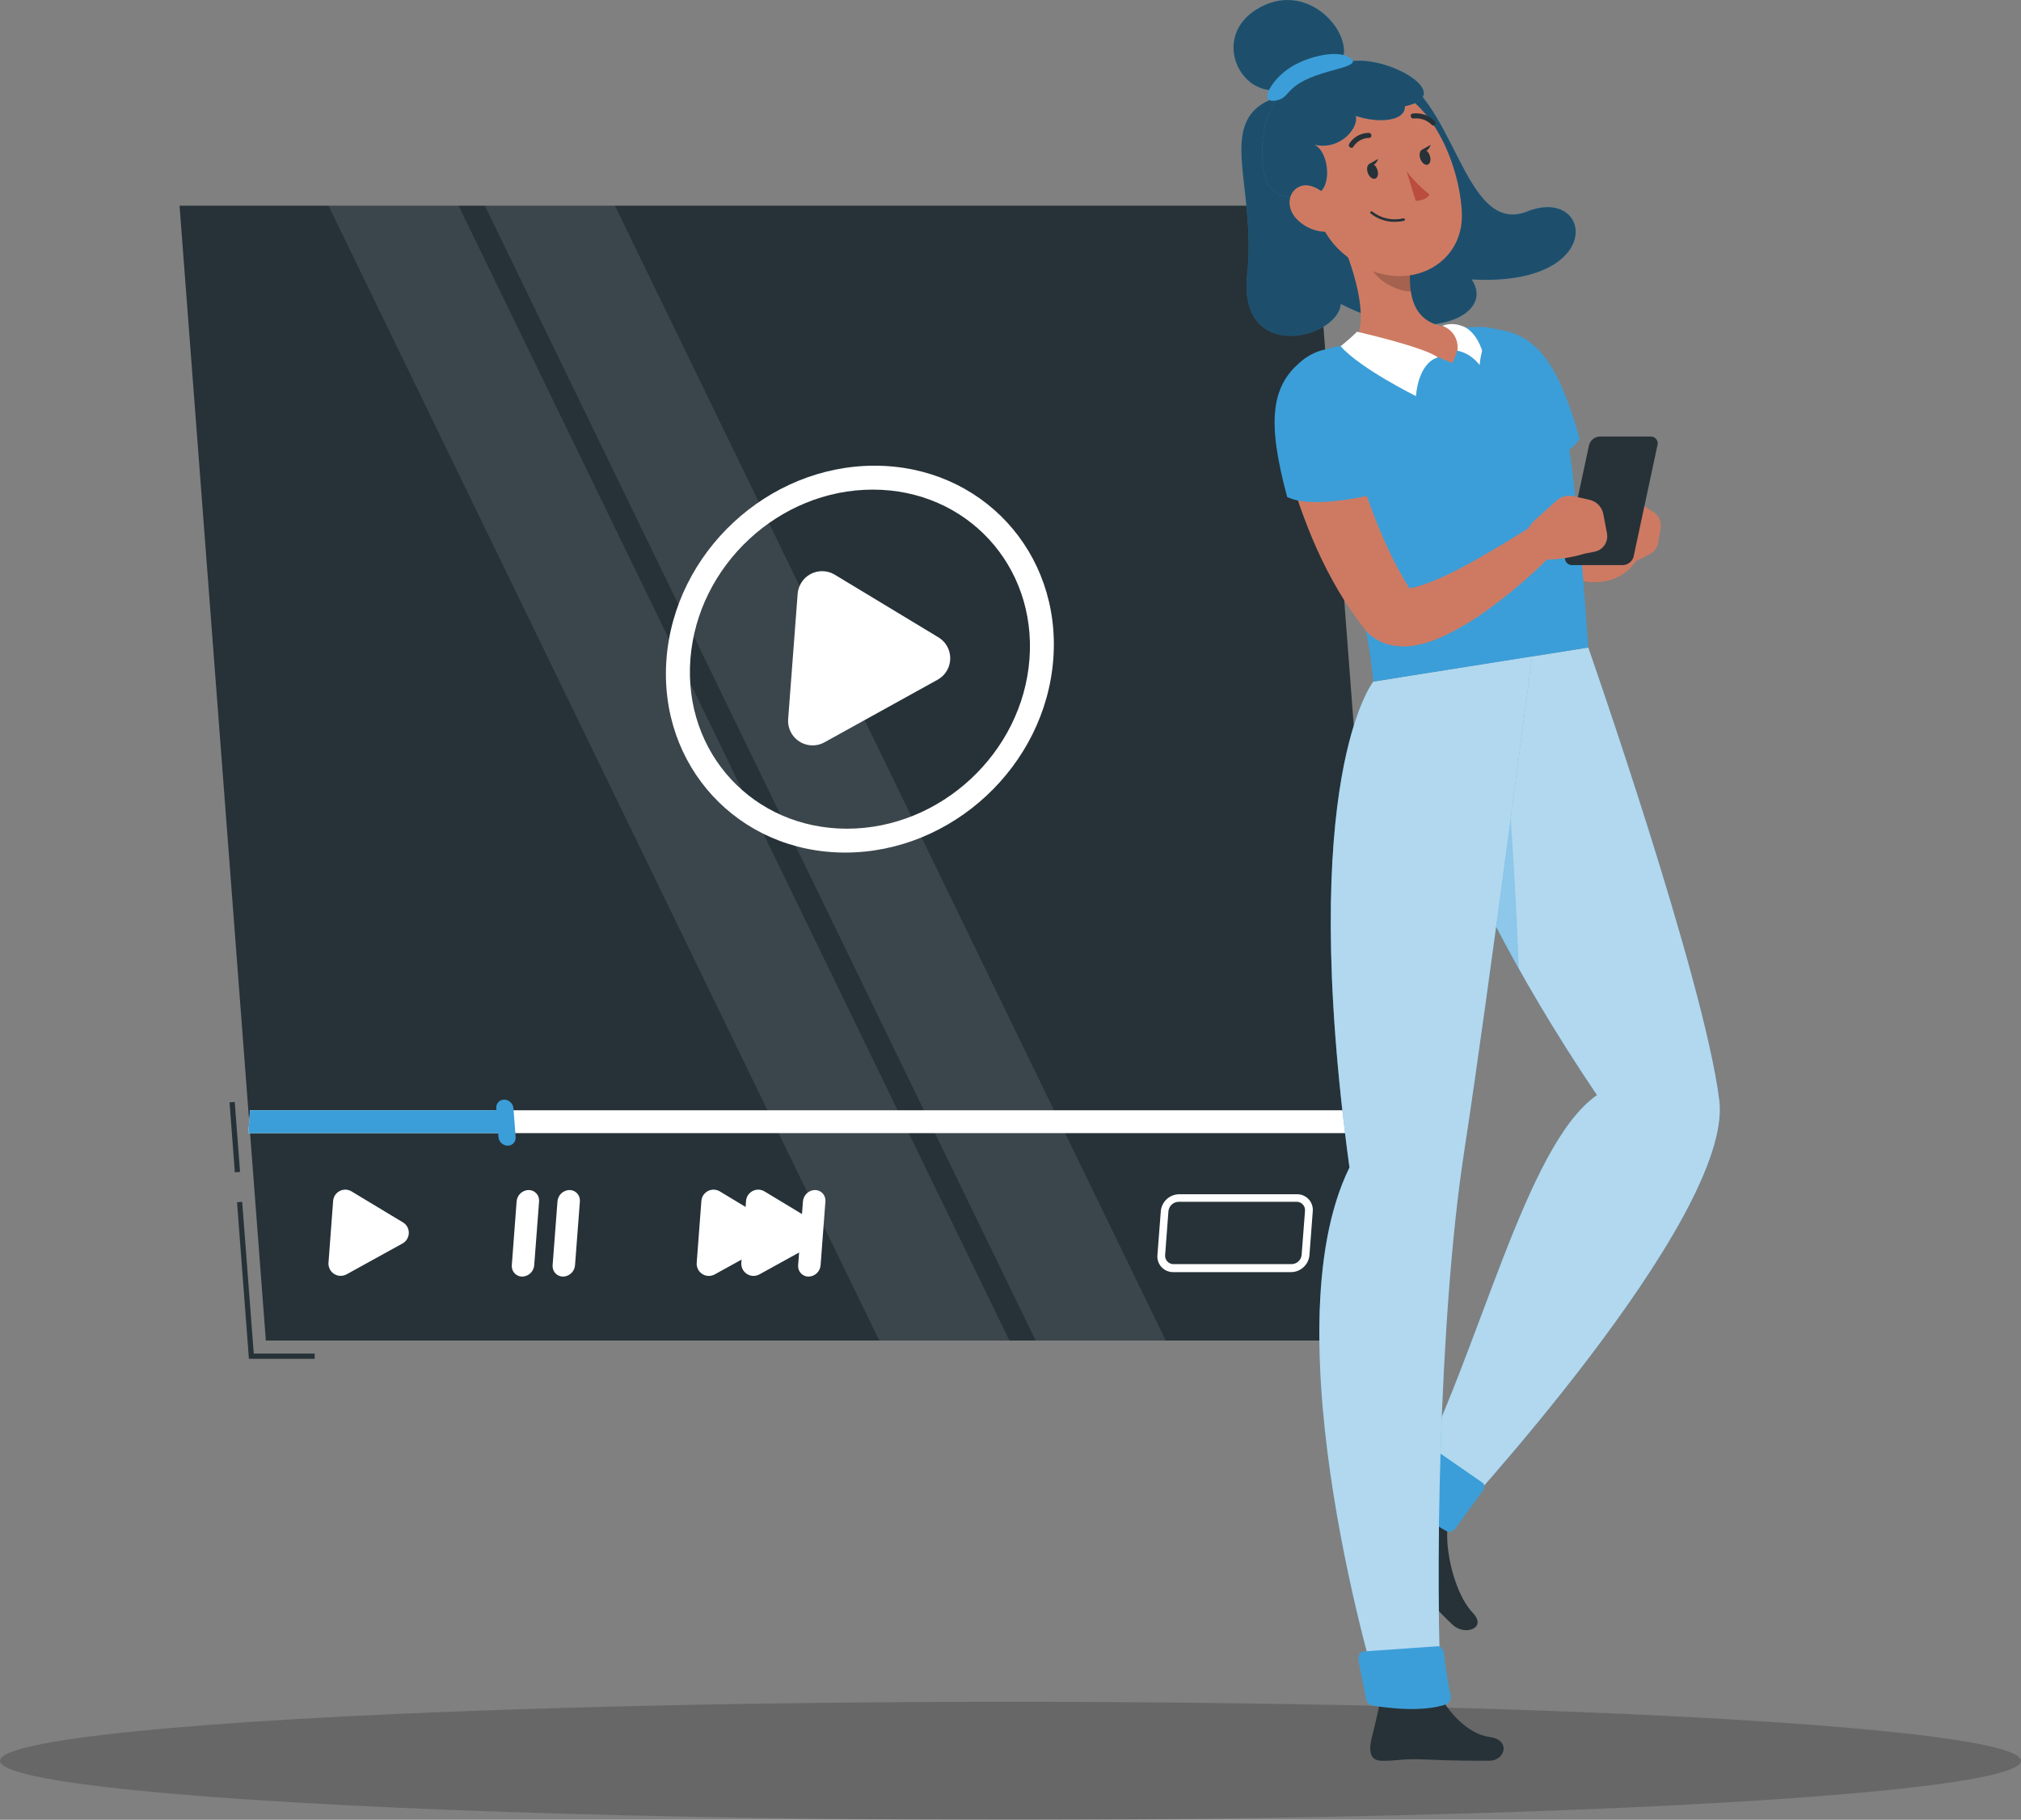 <svg xmlns="http://www.w3.org/2000/svg" id="Layer_2" data-name="Layer 2" viewBox="0 0 387.78 349.12"><rect x="0" y="0" width="387.78" height="349.12" fill="#808080" stroke="none"/><defs><style>      .cls-1 {        opacity: .3;      }      .cls-1, .cls-2 {        fill: #3b9ed8;      }      .cls-1, .cls-3, .cls-4, .cls-5, .cls-6 {        isolation: isolate;      }      .cls-7 {        fill: #ba4d3c;      }      .cls-8 {        fill: #263238;      }      .cls-9, .cls-3, .cls-6 {        fill: #fff;      }      .cls-10 {        fill: #ce7a63;      }      .cls-3 {        opacity: .6;      }      .cls-11 {        opacity: .2;      }      .cls-4 {        opacity: .2;      }      .cls-5 {        opacity: .5;      }      .cls-12 {        fill: #070707;      }      .cls-6 {        opacity: .1;      }    </style></defs><g id="Layer_1-2" data-name="Layer 1"><g id="freepik--Shadow--inject-145" class="cls-11"><ellipse id="freepik--path--inject-145" class="cls-12" cx="193.89" cy="337.8" rx="193.89" ry="11.32"></ellipse></g><g id="freepik--Screen--inject-145"><rect class="cls-8" x="44.55" y="211.43" width="1" height="13.46" transform="translate(-16.38 4.03) rotate(-4.34)"></rect><polygon class="cls-8" points="45.48 230.64 46.47 230.56 48.69 259.68 60.38 259.68 60.38 260.68 47.76 260.68 45.48 230.64"></polygon><polygon class="cls-8" points="34.45 39.46 252.17 39.46 268.72 257.18 51.01 257.18 34.45 39.46"></polygon><polygon class="cls-6" points="63.03 39.46 87.99 39.46 193.68 257.18 168.71 257.18 63.03 39.46"></polygon><polygon class="cls-6" points="93.03 39.46 117.99 39.46 223.68 257.18 198.72 257.18 93.03 39.46"></polygon><polygon class="cls-9" points="265.37 217.38 47.65 217.38 47.98 213 265.7 213 265.37 217.38"></polygon><polygon class="cls-2" points="96.74 217.38 47.65 217.38 47.98 213 97.07 213 96.74 217.38"></polygon><path class="cls-2" d="M95.64,218.14l-.42-5.53c0-.05,0-.1,0-.16,0-.83.69-1.5,1.53-1.49h0c.92.02,1.68.73,1.77,1.65l.42,5.53c0,.05,0,.1,0,.16,0,.83-.69,1.5-1.53,1.49h0c-.92-.02-1.68-.73-1.77-1.65Z"></path><path class="cls-9" d="M167.81,89.34c-20.49,0-38.37,16.62-39.93,37.11-1.56,20.49,13.79,37.11,34.29,37.11s38.38-16.61,39.93-37.11-13.79-37.11-34.29-37.11ZM162.52,158.98c-18,0-31.42-14.56-30.05-32.53,1.37-17.97,17-32.52,35-32.52,18,0,31.42,14.56,30.06,32.52-1.36,17.96-17.04,32.53-35.01,32.53Z"></path><path class="cls-9" d="M180.03,122.25l-19.86-12c-2.23-1.34-5.12-.62-6.46,1.61-.38.63-.6,1.33-.66,2.06l-1.82,24c-.21,2.59,1.72,4.85,4.3,5.06.94.08,1.88-.13,2.7-.59l21.69-12c2.27-1.27,3.07-4.13,1.81-6.4-.4-.72-.99-1.32-1.7-1.74Z"></path><path class="cls-9" d="M77.3,234.5l-9.85-5.94c-1.1-.67-2.53-.31-3.2.79-.19.31-.3.67-.33,1.03l-.89,11.88c-.09,1.29.88,2.41,2.17,2.5.45.03.9-.07,1.29-.28l10.73-5.92c1.13-.61,1.56-2.02.95-3.16-.2-.38-.5-.69-.87-.9Z"></path><path class="cls-9" d="M147.96,234.5l-9.85-5.94c-1.1-.67-2.53-.31-3.2.79-.19.31-.3.67-.33,1.03l-.9,11.89c-.1,1.28.86,2.4,2.14,2.5.45.04.91-.06,1.31-.28l10.75-5.93c1.13-.6,1.57-2,.97-3.13-.2-.39-.51-.71-.89-.93Z"></path><path class="cls-9" d="M156.52,234.5l-9.84-5.94c-1.1-.67-2.53-.31-3.2.79-.19.31-.3.67-.33,1.03l-.91,11.89c-.09,1.29.88,2.41,2.17,2.5.45.03.9-.07,1.29-.28l10.75-5.93c1.13-.6,1.56-2.01.96-3.14-.2-.39-.51-.71-.89-.92Z"></path><path class="cls-9" d="M100.2,244.91h0c-1.1,0-2-.89-2-2,0-.05,0-.1,0-.14l.93-12.33c.12-1.2,1.11-2.12,2.31-2.14h0c1.1,0,2,.89,2,2,0,.05,0,.1,0,.14l-.94,12.33c-.11,1.19-1.1,2.11-2.3,2.14Z"></path><path class="cls-9" d="M108.03,244.91h0c-1.1,0-2-.89-2-2,0-.05,0-.1,0-.14l.94-12.33c.11-1.19,1.1-2.11,2.3-2.14h0c1.1,0,2,.89,2,2,0,.05,0,.1,0,.14l-.94,12.33c-.11,1.19-1.1,2.11-2.3,2.14Z"></path><path class="cls-9" d="M155.14,244.91h0c-1.1,0-2-.89-2-2,0-.05,0-.1,0-.14l.93-12.33c.12-1.2,1.11-2.12,2.31-2.14h0c1.1,0,2,.89,2,2,0,.05,0,.1,0,.14l-.93,12.33c-.12,1.2-1.11,2.12-2.31,2.14Z"></path><path class="cls-9" d="M247.74,244.05h-22.66c-1.66,0-3-1.33-3.01-2.99,0-.09,0-.17.01-.26l.65-8.44c.16-1.82,1.67-3.22,3.5-3.25h22.66c1.66,0,3,1.33,3.01,2.99,0,.09,0,.17-.01.26l-.64,8.44c-.16,1.82-1.68,3.23-3.51,3.25ZM226.1,230.56c-.98.04-1.78.79-1.9,1.76l-.64,8.44c-.08.89.58,1.68,1.47,1.75.05,0,.1,0,.16,0h22.67c.99-.02,1.8-.78,1.89-1.76l.65-8.44c.08-.89-.58-1.68-1.47-1.75-.06,0-.11,0-.17,0h-22.66Z"></path></g><g id="freepik--Character--inject-145"><path class="cls-2" d="M244.84,18.69c-12.03,4.19-3.68,16.63-5.53,33.9s17.46,12.38,17.95,5.72c15.92,8.3,29.84,2.43,25.13-4.7,25.96,1.46,23.26-18.05,10.67-13.05-12.59,5-13.84-23.52-27.17-27-1.4-1.09-16.23-3.62-21.05,5.13Z"></path><path class="cls-5" d="M244.84,18.69c-12.03,4.19-3.68,16.63-5.53,33.9s17.46,12.38,17.95,5.72c15.92,8.3,29.84,2.43,25.13-4.7,25.96,1.46,23.26-18.05,10.67-13.05-12.59,5-13.84-23.52-27.17-27-1.4-1.09-16.23-3.62-21.05,5.13Z"></path><path class="cls-8" d="M285.8,333.23c-4.36-.61-7.96-5-9.55-8l-11.34.82c-.51,2.23-1.13,5.16-1.51,6.54-.77,2.75-.87,5.14,1.63,5.2,3,.06,3.89-.4,7.61-.27,4.35.15,5.37.27,13.11.27,3.08,0,4.22-4.03.05-4.56Z"></path><path class="cls-8" d="M282.58,309.4c-3.98-4.21-5.85-14.47-4.44-18.11l-7.72-5.7c-1.87.75-3.81,1.33-5.79,1.73-2.12.61-3.49,3.35-2,5.35,2.24,2.96,2.65,2.21,4.76,5.21,2.47,3.5,5.82,8.73,11.41,13.89,2.24,2.05,6.64.65,3.78-2.37Z"></path><path class="cls-2" d="M268.85,129.93s4.57,31.27,37.57,80.16c-13.79,9.61-22.31,48.8-36,75.27.31,1.8,5.83,8.66,7.17,7.66,0,0,55.11-59.18,52.3-81.94-2.9-23.27-25.14-86.85-25.14-86.85l-35.9,5.7Z"></path><path class="cls-3" d="M268.85,129.93s4.57,31.27,37.57,80.16c-13.79,9.61-22.31,48.8-36,75.27.31,1.8,5.83,8.66,7.17,7.66,0,0,55.11-59.18,52.3-81.94-2.9-23.27-25.14-86.85-25.14-86.85l-35.9,5.7Z"></path><path class="cls-1" d="M280.65,164.68c2.86,6.32,6.4,13.4,10.75,21.16-.47-15.9-2.28-39.28-2.28-39.28l-8.47,18.12Z"></path><path class="cls-2" d="M284.54,284.5l-9.83-6.8c-.47-.35-1.39.15-1.9,1l-3.77,6.25c-.35.58-.42,1.17-.15,1.46,1.32,1.42,5.44,5.82,8.88,7.42.46.21,1.22-.17,1.72-.89,1.53-2.19,3.66-5.09,4.85-6.72.55-.66.55-1.46.2-1.72Z"></path><path class="cls-2" d="M263.5,130.77s-14.77,18.33-4.57,93.21c-15.77,32.04,5.71,101.45,5.71,101.45,3.57,1.12,10.14,1.85,11.95.8-1.24-21.16-.63-73.09,4.37-105.45,4.73-30.84,13-94.84,13-94.84l-30.46,4.83Z"></path><path class="cls-3" d="M263.5,130.77s-14.77,18.33-4.57,93.21c-15.77,32.04,5.71,101.45,5.71,101.45,3.57,1.12,10.14,1.85,11.95.8-1.24-21.16-.63-73.09,4.37-105.45,4.73-30.84,13-94.84,13-94.84l-30.46,4.83Z"></path><path class="cls-2" d="M275.85,315.83l-14.3,1c-.65.04-1.06.95-.86,1.95l1.44,7.14c.06.57.45,1.06,1,1.24,2.33.41,9.65,1.48,14.47-.23.67-.42.96-1.25.69-2-.57-2.49-1.01-5.77-1.23-7.66-.1-.85-.61-1.48-1.21-1.44Z"></path><path class="cls-10" d="M283.7,72.04c.79-3.1,3.78-5.12,6.95-4.7,3.45.46,5.88,3.64,5.42,7.09l-.11.73-.12.83-.13,1.11c-.12.75-.12,1.53-.12,2.3-.02,1.55.08,3.1.29,4.64.43,3.04,1.37,5.99,2.79,8.72.73,1.37,1.57,2.67,2.53,3.89.47.63,1,1.22,1.52,1.82l.83.87c.27.28.49.57.74.83.8.93,1.68,1.77,2.64,2.53.31.26.65.5,1,.71.18.09.37.17.56.23l.3.08h.14c.06,0,.07-.03.06,0s.05,0-.06.14c1.19-1.25,3.18-1.3,4.43-.11,1.25,1.19,1.3,3.18.11,4.43l-.54.64c-.15.17-.29.32-.44.47-.32.28-.65.54-1,.77-.67.46-1.4.83-2.17,1.1-1.5.49-3.09.65-4.66.46-2.66-.36-5.19-1.33-7.41-2.84-.51-.29-1-.64-1.45-1l-1.26-1.1c-.82-.77-1.63-1.55-2.39-2.39-1.54-1.69-2.92-3.52-4.12-5.46-2.41-3.94-4.03-8.3-4.78-12.86-.38-2.25-.55-4.53-.51-6.81.01-1.14.09-2.28.21-3.43.07-.57.15-1.15.25-1.74l.17-.9.1-.48.15-.61.08.04Z"></path><path class="cls-2" d="M283.84,62.72c-2.07.04-4.22.12-6.28.25-6.31.55-12.57,1.56-18.74,3-1.76.37-3.48.78-5.08,1.2-.67.17-1.32.42-1.93.73-4.8,2.42-6.74,8.28-4.32,13.08,11.54,24.98,15,38.01,16,49.77l41.26-6.54c-.95-13.6-1.64-21.75-2.64-30-.53-5.66-1.45-11.28-2.73-16.82-1.38-7.23-8.11-14.76-15.54-14.67Z"></path><path class="cls-10" d="M270.53,52.57c-.09,4.81.9,9.77,8,10.29,0,0,2.86,1.19.15,6.78-13.31-5.58-18.89-3.81-18.89-3.81,3.33-4.65-.42-15.37-3-21.14l13.74,7.88Z"></path><path class="cls-9" d="M260.38,63.64c-1,.98-2.05,1.91-3.15,2.78,3.8,4.3,14.46,9.57,14.46,9.57,0,0,.3-6.23,4.2-7.43-2.65-2-15.51-4.92-15.51-4.92Z"></path><path class="cls-9" d="M276.73,62.51c1.19-.46,2.5-.46,3.69,0,0,0,4.35.84,4.83,9.78-2.02-4.61-5.62-5-5.62-5,.33-2.09-.9-4.11-2.9-4.78Z"></path><path class="cls-4" d="M263.03,51.14c.9,2.61,5.08,4.8,7.73,4.8-.16-1.12-.22-2.25-.19-3.38l-8.16-4.66c0,1.11.22,2.21.62,3.24Z"></path><path class="cls-10" d="M249.08,26.36c1.32-6.97,8.04-11.56,15.01-10.24,10.54,1.63,15.98,15.55,16.4,24.63.48,10.1-10.41,15.63-19.88,9.93-6.29-3.79-7.52-7.84-10.89-17.29-.87-2.24-1.09-4.67-.64-7.03Z"></path><path class="cls-2" d="M242.21,27.77c-.72,12.39,6.52,10.08,10,9.54s3-8.08,0-9.54c5.06,1.14,8.58-3.37,7.92-5.54,4.05,1.41,9.53,1.16,9.44-1.84,9.32-2-1.41-8.75-8.74-8.75-7.84,0-17.9,3.74-18.62,16.13Z"></path><path class="cls-5" d="M242.21,27.77c-.72,12.39,6.52,10.08,10,9.54s3-8.08,0-9.54c5.06,1.14,8.58-3.37,7.92-5.54,4.05,1.41,9.53,1.16,9.44-1.84,9.32-2-1.41-8.75-8.74-8.75-7.84,0-17.9,3.74-18.62,16.13Z"></path><path class="cls-2" d="M244.55,17.31l13.11-6c1.75-5.5-7.15-15.38-16.58-9.5-8.19,5.08-3.72,15.75,3.47,15.5Z"></path><path class="cls-5" d="M244.55,17.31l13.11-6c1.75-5.5-7.15-15.38-16.58-9.5-8.19,5.08-3.72,15.75,3.47,15.5Z"></path><path class="cls-2" d="M244.73,19.3c-3.13.52-1.12-3.57,2.42-6.07,3.26-2.29,9.11-3.74,11.64-2.29s-1.43,2-5,3.12c-7.67,2.4-5.93,4.72-9.06,5.24Z"></path><path class="cls-8" d="M262.91,31.38c.52-.13,1.14.42,1.39,1.23s.04,1.56-.49,1.68-1.15-.43-1.4-1.23c-.25-.81-.02-1.55.5-1.68Z"></path><path class="cls-8" d="M272.98,28.68c.52-.12,1.14.44,1.39,1.24s.03,1.56-.49,1.68-1.14-.43-1.39-1.24c-.25-.8-.03-1.56.49-1.68Z"></path><path class="cls-8" d="M274.51,27.78l-1.75,1c1.23.78,1.75-1,1.75-1Z"></path><path class="cls-7" d="M271.64,38.53s1.93.04,2.67-1.2c-1.66-1.3-3.14-2.8-4.42-4.47l1.75,5.67Z"></path><path class="cls-8" d="M262.98,40.95s0,0,0,0c-.09-.09-.09-.25,0-.34.1-.1.25-.1.35,0,1.68,1.3,3.85,1.77,5.92,1.28.13-.03.27.05.31.18,0,0,0,0,0,0,.03.13-.04.26-.17.29-.45.11-.91.17-1.37.19-1.82.11-3.62-.47-5.04-1.61Z"></path><path class="cls-10" d="M249.27,35.83c2.36-1.15,5.44,1.38,6.82,3.49,1.53,2.34,1.1,5.16-1.63,5.16-2.13-.03-4.16-.91-5.64-2.44-1.93-1.94-1.91-5.06.45-6.21Z"></path><path class="cls-8" d="M259.04,28.28c-.23-.15-.3-.44-.17-.68.81-1.31,2.23-2.1,3.77-2.11.27,0,.49.23.5.5,0,.01,0,.03,0,.04-.01.25-.22.44-.47.43-1.22.02-2.35.66-3,1.7-.06.11-.18.19-.31.2-.11,0-.22-.02-.32-.08Z"></path><path class="cls-8" d="M274.7,23.94c-.89-.91-2.15-1.35-3.41-1.21-.27.05-.53-.12-.6-.38,0-.02-.01-.04-.01-.06-.04-.24.12-.47.35-.51,1.59-.21,3.19.34,4.31,1.48,0,0,0,0,.01.01.18.19.18.49-.01.68-.09.09-.21.14-.33.14-.12-.01-.23-.07-.31-.15Z"></path><path class="cls-8" d="M264.43,30.48l-1.74,1c1.2.73,1.74-1,1.74-1Z"></path><path class="cls-10" d="M317.34,98.29l-2.84-1.8s-.02-.02-.04-.02c-1.24-.75-2.86-.36-3.61.88l-.93,1.42s-3.76,4.58-4.16,9.09l1,.55c1.69.91,3.71.94,5.42.08l4.29-2.13c.92-.45,1.56-1.33,1.72-2.34l.42-2.69c.22-1.18-.28-2.37-1.27-3.04Z"></path><path class="cls-8" d="M301.24,108.36c-.7-.2-1.11-.93-.91-1.63l4.56-21.3c.23-.94,1.04-1.62,2-1.68h9.81c.15,0,.29.01.44.05.69.21,1.09.93.88,1.63l-4.56,21.3c-.22.94-1.04,1.62-2,1.68h-9.84c-.13,0-.26-.01-.38-.05Z"></path><path class="cls-10" d="M307.62,98.54l.72,3.78s0,.05.01.08c.27,1.63-.83,3.18-2.46,3.45l-1.9.38s-6.42,2.08-11.42.61l-.16-1.34c-.25-2.18.57-4.34,2.19-5.81l4.08-3.66c.87-.78,2.07-1.1,3.21-.84l3,.67c1.36.27,2.43,1.32,2.73,2.68Z"></path><path class="cls-10" d="M246.89,88.45c-.88-3.39,1.16-6.84,4.55-7.71,3.39-.88,6.84,1.16,7.71,4.55l.07.24.51,1.79.56,1.89c.38,1.26.79,2.52,1.22,3.77.84,2.51,1.74,4.99,2.72,7.43s2.06,4.81,3.19,7.12c1.14,2.25,2.4,4.43,3.79,6.53l-.83-.88c-.25-.22-.56-.35-.89-.37-.04.06.21.06.58.06,1.03-.1,2.03-.33,3-.69,2.52-.9,4.97-1.99,7.32-3.27,2.49-1.3,4.96-2.76,7.44-4.22s4.96-3.05,7.38-4.57l.06-.05c1.23-.8,2.85-.65,3.91.37,1.26,1.21,1.3,3.21.09,4.47-1.08,1.15-2.16,2.15-3.26,3.24s-2.21,2.09-3.36,3.09c-2.29,2.01-4.68,3.93-7.22,5.76-2.62,1.92-5.41,3.59-8.34,5-1.73.83-3.57,1.44-5.45,1.81-1.27.24-2.56.28-3.84.12-1.8-.22-3.51-.95-4.91-2.1-.24-.21-.47-.44-.67-.69l-.15-.19c-1.93-2.4-3.68-4.94-5.25-7.6-1.52-2.59-2.9-5.26-4.13-8-1.23-2.71-2.28-5.47-3.28-8.25-.47-1.4-.92-2.81-1.35-4.22-.21-.71-.41-1.41-.61-2.15s-.37-1.41-.56-2.27h0Z"></path><path class="cls-2" d="M264.41,94.66s-12.36,3.23-17.44.68c-3.81-14.25-3.43-21.67,3.57-26.67,9.97,3.89,13.87,25.99,13.87,25.99Z"></path><path class="cls-2" d="M287.79,92.53s12.27-3.58,15.32-8.38c-4.06-14.18-8.17-20.39-16.77-21.05-6.57,8.46,1.45,29.43,1.45,29.43Z"></path></g></g></svg>
